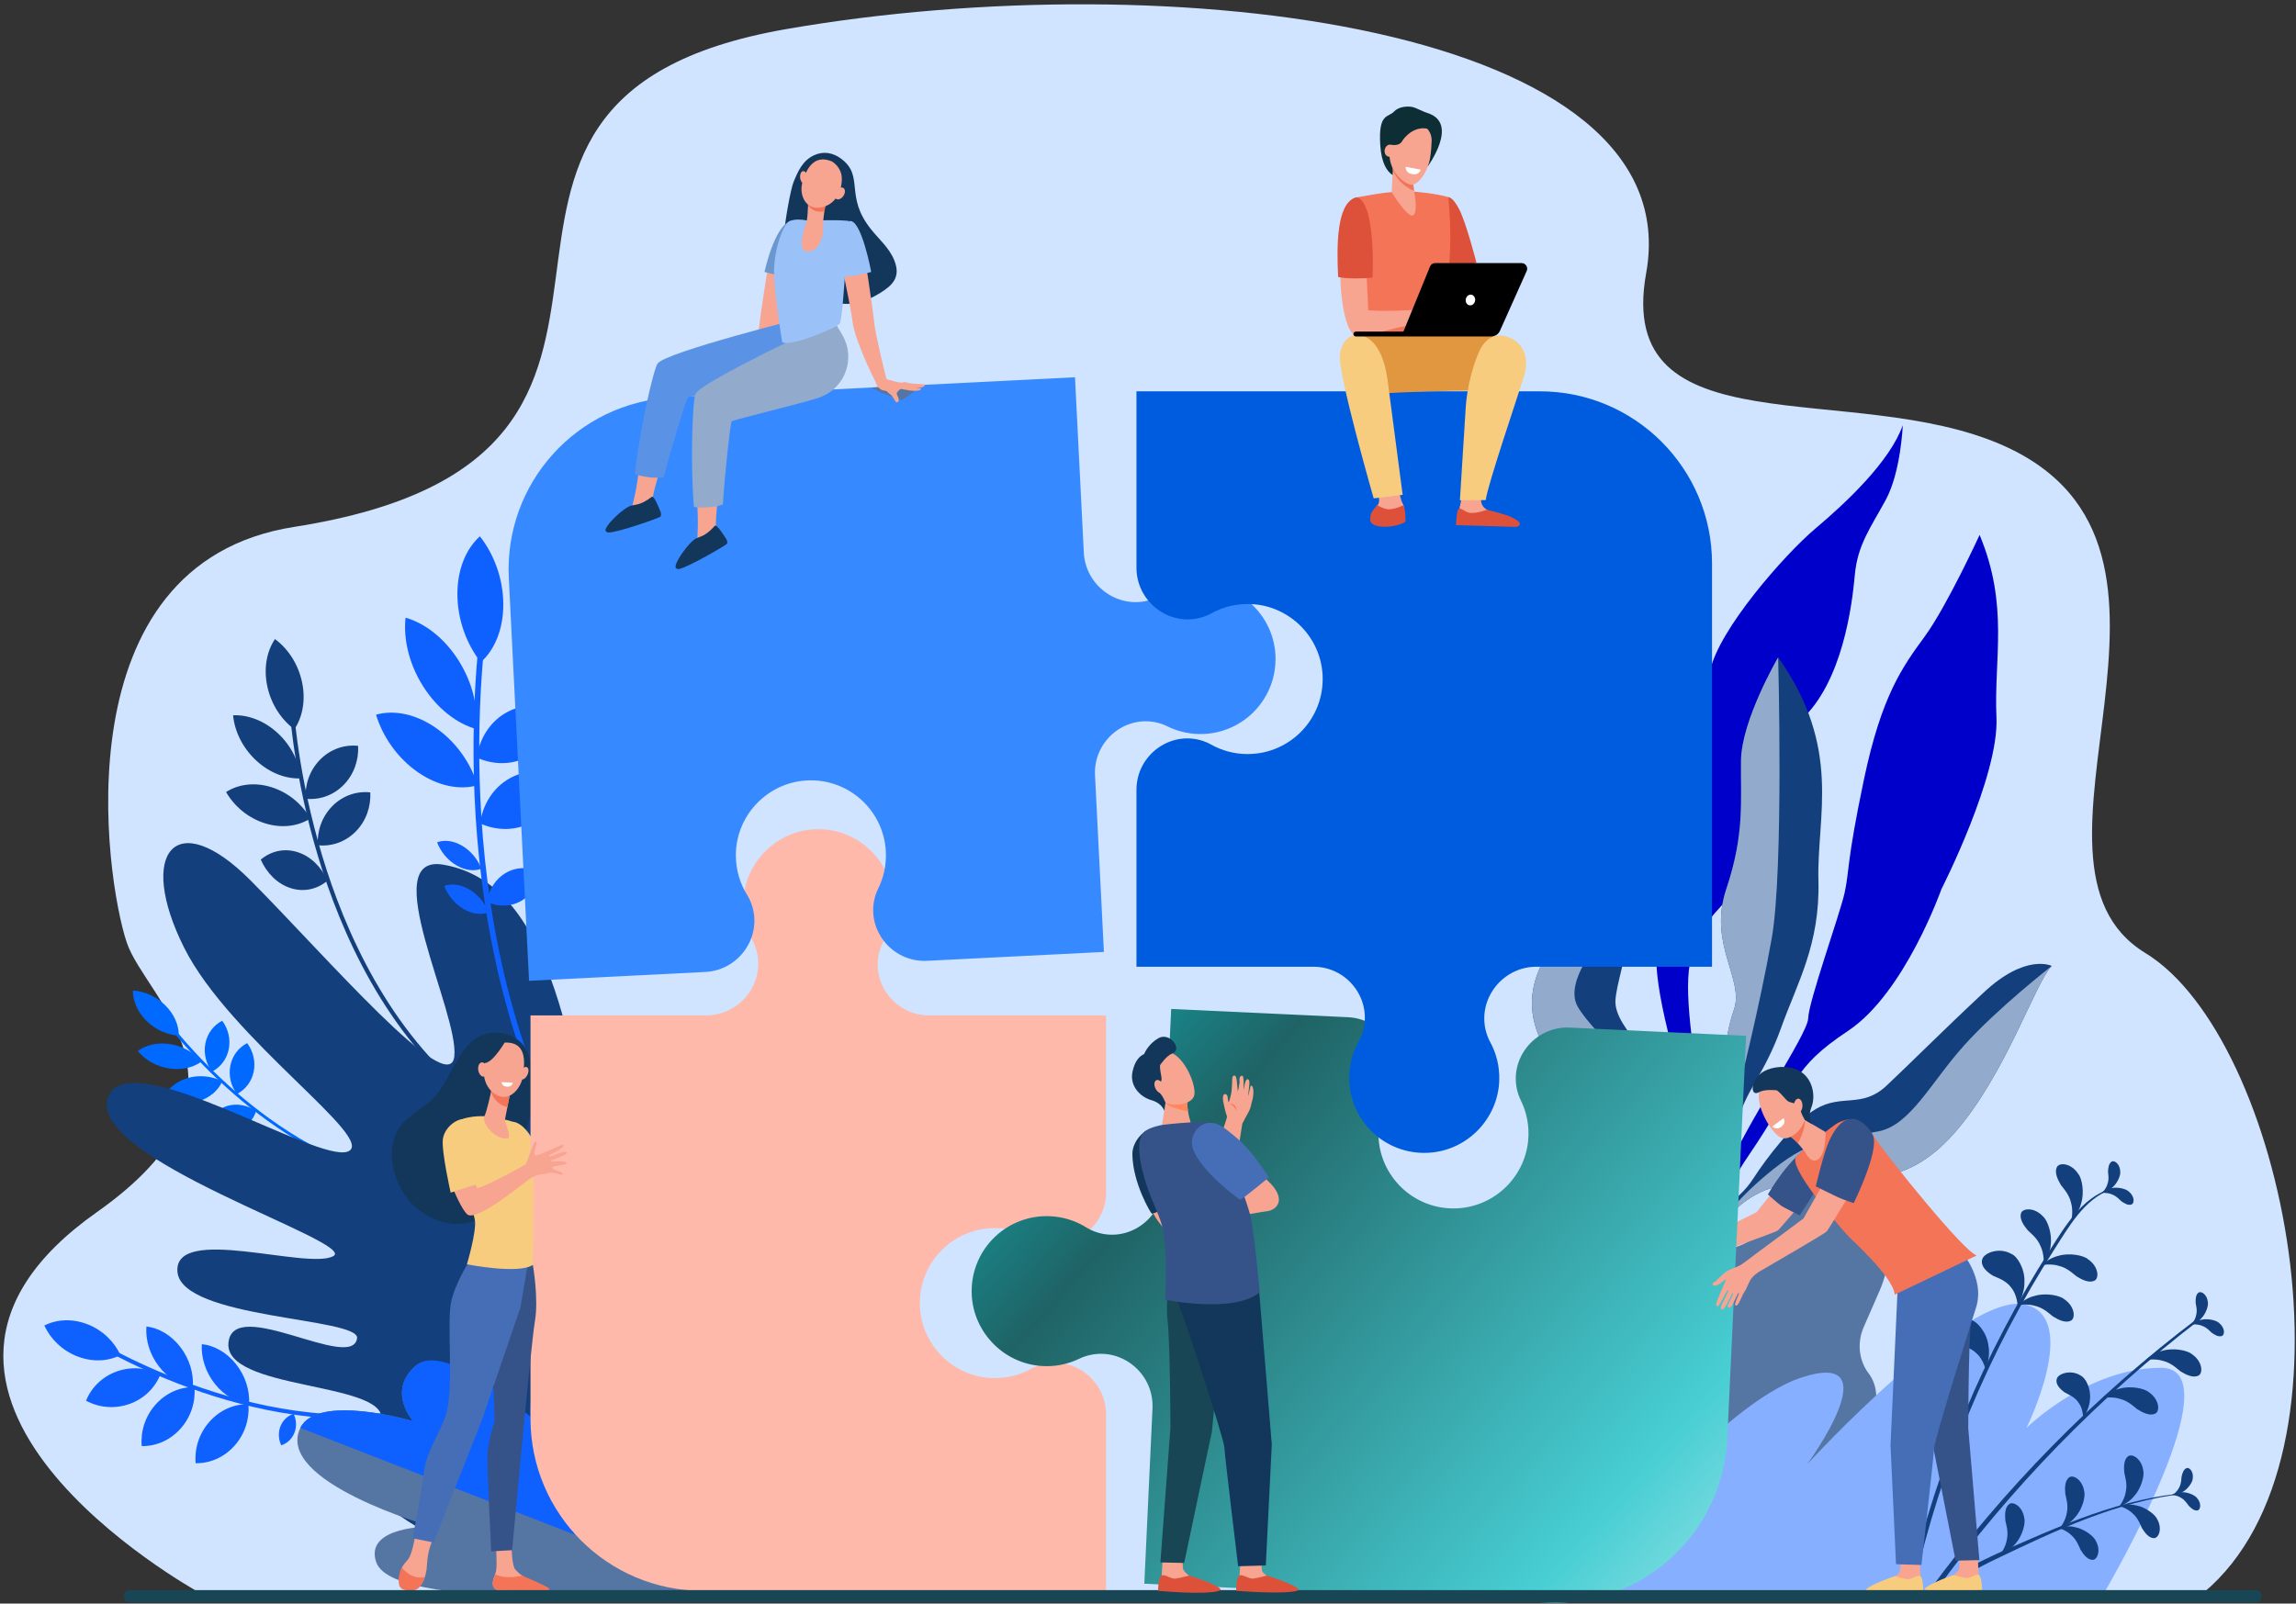 <svg width="501" height="350" viewBox="0 0 501 350" fill="none" xmlns="http://www.w3.org/2000/svg">
<rect x="0" y="0" width="501" height="350" fill="#333333" stroke="none"/>
<path d="M43.575 347.649L480.805 347.649C517.045 317.418 498.396 226.45 468.125 208.008C435.542 188.157 487.28 119.507 437.087 97.224C404.314 82.675 352.191 98.533 359.202 59.607C368.926 5.63 255.291 -8.199 171.572 6.349C81.063 22.08 163.716 99.42 64.182 115.003C13 123.016 22.891 191.569 27.663 205.735C31.82 218.073 59.319 237.644 21.102 264.594C-34.94 304.113 42.254 346.923 43.575 347.649Z" fill="#D0E3FF"/>
<path d="M431.96 116.758C431.96 116.758 424.803 132.341 419.987 138.922C415.17 145.505 410.582 151.798 406.738 170.067C402.895 188.336 403.553 190.171 402.503 194.89C401.451 199.609 394.605 218.726 394.566 222.232C394.526 225.738 380.732 245.694 377.198 255.034C373.664 264.374 367.405 277.716 367.756 284.51L369.329 284.111C369.329 284.111 370.611 268.273 381.516 252.265C392.42 236.258 390.861 233.236 403.244 225.012C415.629 216.789 423.627 194.072 423.627 194.072C423.627 194.072 436.224 169.399 435.637 156.573C435.051 143.746 438.396 132.178 431.96 116.756V116.758Z" fill="#0000CB"/>
<path d="M415.2 92.791C415.2 92.791 414.783 103.027 411.481 109.107C408.179 115.187 405.336 118.881 404.737 125.46C404.138 132.04 402.065 148.999 392.857 157.279C383.65 165.559 382.475 190.369 375.466 197.875C368.458 205.38 367.543 210.775 368.837 223.647C370.131 236.519 374.527 254.358 364.362 277.643L362.064 271.851C362.064 271.851 369.336 252.696 367.575 241.478C365.815 230.261 359.687 213.313 361.931 205.184C364.173 197.056 355.836 195.468 360.856 183.174C365.876 170.879 363.814 166.608 370.651 155.978C370.651 155.978 371.352 155.48 373.149 146.486C374.945 137.492 389.434 121.008 396.111 115.383C402.788 109.758 412.411 100.743 415.202 92.789L415.2 92.791Z" fill="#0000CB"/>
<path d="M388.006 143.473C388.006 143.473 380.01 157.161 379.897 165.973C379.783 174.783 380.738 181.949 376.693 194.015C372.648 206.081 380.676 213.709 378.363 220.371C376.049 227.032 375.869 234.919 375.94 240.899C376.011 246.879 366.783 266.674 365.377 276.696C363.972 286.717 365.767 286.752 365.767 286.752C365.767 286.752 367.297 273.52 369.42 269.145C371.544 264.77 378 249.686 379.509 243.85C381.018 238.014 385.105 234.268 388.632 224.383C392.159 214.5 397.173 206.174 396.789 192.149C396.407 178.123 402.051 163.322 388.004 143.475L388.006 143.473Z" fill="#133F7D"/>
<path d="M371.077 277.565C371.077 277.565 374.805 260.192 390.528 258.457C406.251 256.721 415.485 259.831 426.593 247.138C437.7 234.446 444.152 214.303 447.7 210.836C447.7 210.836 442.119 207.966 432.841 216.64C423.562 225.313 417.046 231.893 411.675 236.944C406.303 241.995 401.941 238.7 396.27 242.031C391.519 244.822 385.371 252.886 382.664 257.109C381.785 258.482 380.743 259.739 379.545 260.845C378.456 261.851 377.158 263.082 376.325 263.99C374.661 265.804 369.859 277.626 369.859 277.626L371.075 277.565H371.077Z" fill="#133F7D"/>
<path d="M365.536 274.501C365.536 274.501 371.076 253.254 367.365 242.859C363.654 232.461 352.036 224.768 352.502 218.237C352.969 211.706 360.429 194.053 354.347 180.912C354.347 180.912 352.036 192.634 349.757 195.243C347.476 197.851 331.832 208.367 334.606 222.255C337.38 236.143 352.589 239.389 356.336 243.479C360.082 247.568 365.138 247.562 365.171 250.28C365.204 252.999 366.19 262.884 364.511 272.639L365.538 274.503L365.536 274.501Z" fill="#133F7D"/>
<path d="M371.595 260.281L379.38 237.858C379.38 237.858 383.953 219.823 386.604 204.784C389.255 189.744 388.005 143.471 388.005 143.471C388.005 143.471 380.009 157.159 379.896 165.971C379.783 174.781 380.737 181.947 376.692 194.013C372.647 206.079 380.675 213.707 378.362 220.369C376.049 227.03 375.868 234.917 375.939 240.897C376.01 246.877 366.78 266.672 365.376 276.694C364.607 282.184 364.799 284.672 365.129 285.805C363.881 277.039 371.597 260.281 371.597 260.281H371.595Z" fill="#92ABCD"/>
<path d="M409.941 246.925C402.997 248.311 396.789 247.838 388.545 253.974C380.301 260.11 375.454 266.662 375.454 266.662C375.454 266.662 371.749 273.285 370.217 276.776C369.996 277.309 369.867 277.628 369.867 277.628L371.082 277.567C371.082 277.567 374.811 260.194 390.534 258.459C406.257 256.723 415.491 259.833 426.599 247.14C437.705 234.448 444.158 214.305 447.706 210.838C447.706 210.838 435.891 220.028 428.592 228.162C421.293 236.296 416.887 245.538 409.943 246.925H409.941Z" fill="#92ABCD"/>
<path d="M349.757 195.24C347.476 197.847 331.832 208.363 334.606 222.251C337.38 236.139 352.589 239.386 356.336 243.475C360.082 247.564 365.138 247.558 365.171 250.277C365.204 252.995 366.19 262.88 364.511 272.635L364.96 273.449C365.78 269.642 366.92 263.846 367.292 259.444C367.897 252.294 366.738 249.336 364.442 243.544C362.143 237.752 347.866 225.956 344.289 219.755C340.713 213.555 351.187 203.188 353.514 198.183C355.839 193.178 354.353 180.908 354.353 180.908C354.353 180.908 352.041 192.631 349.763 195.24L349.757 195.24Z" fill="#92ABCD"/>
<path d="M386.873 264.236L389.317 258.329C391.214 253.984 396.065 251.911 400.156 253.694C410.462 258.192 414.942 270.715 410.164 281.662L406.67 289.666C405.14 293.171 405.672 297.03 407.736 299.749C409.609 302.219 409.916 305.654 408.617 308.632L406.776 312.851C404.781 317.42 400.901 320.803 396.299 322.199C393.608 323.015 391.231 325.034 389.973 327.914L387.364 333.889C384.481 340.495 377.103 343.649 370.885 340.934L367.337 339.385C361.119 336.67 358.416 329.116 361.299 322.51C365.962 314.612 365.59 308.718 363.937 304.719C361.508 298.841 361.535 292.077 364.164 286.057L364.532 285.212C367.306 278.857 372.663 274.113 379.042 272.082C381.858 271.186 384.794 268.995 386.871 264.234L386.873 264.236Z" fill="#5575A3"/>
<path d="M342.865 347.651C347.866 341.166 375.291 306.429 393.172 300.638C412.909 294.249 394.306 319.627 394.306 319.627C394.306 319.627 429.322 281.339 442.171 284.79C453.949 287.954 442.171 311.687 442.171 311.687C442.171 311.687 455.437 298.546 471.525 298.546C487.613 298.546 460.586 345.155 459.152 347.651L342.863 347.651H342.865Z" fill="#86AFFF"/>
<path d="M448.393 272.5C434.087 294.843 423.645 319.664 417.676 346.033L416.695 345.77C422.641 319.952 433.012 295.175 447.295 272.857C450.614 267.67 454.199 261.517 460.413 259.494C460.532 259.455 460.578 259.638 460.465 259.68C454.788 261.818 451.5 267.651 448.395 272.5L448.393 272.5Z" fill="#133F7D"/>
<path d="M421.129 346.961C437.115 325.221 456.551 305.126 479.662 287.654C479.892 287.48 480.203 287.883 479.971 288.061C458.053 304.909 438.661 324.804 422.344 347.289L421.129 346.963V346.961Z" fill="#133F7D"/>
<path d="M449.701 258.645C450.07 259.186 451.479 260.599 451.893 262.456C452.45 264.216 452.01 266.42 451.962 266.343C451.857 266.388 453.594 264.919 454.136 262.583C454.838 260.342 454.347 257.232 453.471 256.203C451.962 253.874 449.325 253.638 448.812 254.767C448.269 255.888 448.958 257.414 449.699 258.647L449.701 258.645Z" fill="#133F7D"/>
<path d="M453.119 278.588C452.585 278.21 451.199 276.772 449.352 276.32C447.603 275.729 445.392 276.125 445.467 276.175C445.421 276.28 446.924 274.572 449.27 274.074C451.524 273.416 454.622 273.969 455.636 274.863C457.934 276.418 458.118 279.06 456.98 279.55C455.847 280.072 454.336 279.352 453.119 278.588Z" fill="#133F7D"/>
<path d="M447.955 287.33C447.421 286.952 446.037 285.514 444.188 285.063C442.439 284.471 440.228 284.867 440.303 284.917C440.257 285.022 441.76 283.314 444.106 282.816C446.36 282.158 449.458 282.711 450.472 283.606C452.77 285.161 452.954 287.802 451.816 288.292C450.683 288.814 449.172 288.094 447.955 287.33Z" fill="#133F7D"/>
<path d="M466.385 307.603C465.851 307.225 464.467 305.787 462.618 305.336C460.869 304.745 458.657 305.14 458.732 305.19C458.686 305.296 460.189 303.587 462.535 303.09C464.789 302.431 467.888 302.984 468.902 303.879C471.2 305.434 471.384 308.076 470.245 308.565C469.113 309.087 467.602 308.367 466.385 307.603Z" fill="#133F7D"/>
<path d="M475.795 299.312C475.261 298.934 473.875 297.496 472.028 297.045C470.279 296.454 468.068 296.849 468.142 296.899C468.096 297.005 469.6 295.296 471.946 294.799C474.199 294.14 477.298 294.693 478.312 295.588C480.61 297.143 480.794 299.785 479.656 300.274C478.525 300.796 477.012 300.076 475.795 299.312Z" fill="#133F7D"/>
<path d="M442.474 268.535C442.924 269.011 444.538 270.184 445.241 271.953C446.068 273.604 445.982 275.85 445.922 275.781C445.824 275.84 447.308 274.116 447.475 271.724C447.815 269.401 446.84 266.408 445.815 265.529C443.956 263.467 441.315 263.651 440.986 264.846C440.626 266.038 441.547 267.437 442.474 268.537V268.535Z" fill="#133F7D"/>
<path d="M434.877 278.448C435.517 278.788 437.749 279.402 438.872 281.072C440.143 282.56 440.305 285.102 440.22 285.052C440.101 285.161 441.812 282.599 441.739 279.855C441.896 277.116 440.27 274.196 438.836 273.654C436.181 272.153 432.783 273.491 432.504 274.967C432.184 276.453 433.547 277.619 434.877 278.448Z" fill="#133F7D"/>
<path d="M426.885 293.464C427.572 293.69 429.876 293.92 431.264 295.38C432.767 296.631 433.355 299.112 433.263 299.075C433.163 299.204 434.418 296.389 433.885 293.698C433.579 290.97 431.485 288.366 429.98 288.075C427.11 287.042 423.986 288.933 423.959 290.434C423.892 291.953 425.432 292.872 426.885 293.465V293.464Z" fill="#133F7D"/>
<path d="M450.535 303.922C451.037 304.235 452.818 304.861 453.636 306.285C454.584 307.568 454.573 309.645 454.506 309.599C454.402 309.681 455.94 307.694 456.036 305.458C456.32 303.239 455.164 300.77 454.028 300.249C451.952 298.877 449.113 299.773 448.802 300.956C448.456 302.146 449.499 303.171 450.535 303.922Z" fill="#133F7D"/>
<path d="M462.856 262.161C462.556 261.913 461.8 261.003 460.727 260.656C459.717 260.23 458.392 260.368 458.435 260.398C458.402 260.458 459.366 259.513 460.777 259.323C462.14 259.034 463.948 259.496 464.507 260.068C465.799 261.09 465.791 262.66 465.096 262.9C464.403 263.159 463.541 262.668 462.854 262.161H462.856Z" fill="#133F7D"/>
<path d="M459.986 255.779C459.999 256.167 460.258 257.322 459.878 258.384C459.6 259.444 458.682 260.409 458.682 260.356C458.615 260.344 459.951 260.158 460.963 259.158C462.024 258.255 462.764 256.541 462.65 255.748C462.631 254.103 461.381 253.149 460.767 253.554C460.139 253.944 460.001 254.928 459.984 255.781L459.986 255.779Z" fill="#133F7D"/>
<path d="M482.575 290.866C482.275 290.618 481.519 289.708 480.446 289.361C479.436 288.935 478.111 289.073 478.153 289.104C478.123 289.163 479.086 288.219 480.495 288.028C481.859 287.739 483.667 288.201 484.226 288.773C485.518 289.795 485.51 291.365 484.815 291.605C484.122 291.864 483.26 291.373 482.573 290.866H482.575Z" fill="#133F7D"/>
<path d="M479.11 284.429C479.154 284.815 479.509 285.944 479.217 287.035C479.027 288.113 478.19 289.152 478.186 289.098C478.119 289.093 479.436 288.797 480.361 287.718C481.346 286.733 481.941 284.963 481.765 284.182C481.609 282.542 480.288 281.696 479.708 282.149C479.115 282.588 479.058 283.581 479.11 284.431V284.429Z" fill="#133F7D"/>
<path d="M476.7 326.018C462.092 327.619 448.487 334.068 435.388 340.355C426.555 344.596 427 345.803 425.201 346.435C424.909 346.537 424.618 346.22 424.76 345.94C425.453 344.569 427.267 343.642 428.528 342.853C429.999 341.935 431.533 341.123 433.092 340.366C436.426 338.748 439.846 337.291 443.244 335.815C450.157 332.81 457.181 329.986 464.486 328.072C468.491 327.024 472.565 326.267 476.689 325.897C476.765 325.889 476.775 326.008 476.698 326.016L476.7 326.018Z" fill="#133F7D"/>
<path d="M463.535 321.486C463.631 322.085 464.255 323.826 463.869 325.544C463.641 327.24 462.402 328.914 462.395 328.831C462.289 328.825 464.324 328.28 465.7 326.535C467.173 324.934 467.987 322.135 467.661 320.927C467.313 318.38 465.196 317.142 464.322 317.886C463.424 318.612 463.401 320.163 463.535 321.488V321.486Z" fill="#133F7D"/>
<path d="M450.664 326.095C450.76 326.694 451.384 328.436 450.998 330.154C450.769 331.849 449.531 333.523 449.523 333.441C449.418 333.435 451.453 332.89 452.829 331.144C454.302 329.543 455.116 326.744 454.79 325.535C454.442 322.987 452.324 321.749 451.451 322.494C450.553 323.22 450.529 324.771 450.664 326.095Z" fill="#133F7D"/>
<path d="M437.586 331.924C437.682 332.522 438.306 334.264 437.92 335.982C437.691 337.677 436.453 339.351 436.445 339.269C436.34 339.263 438.375 338.718 439.751 336.973C441.224 335.371 442.038 332.572 441.711 331.363C441.364 328.815 439.246 327.577 438.373 328.322C437.474 329.048 437.451 330.599 437.586 331.924Z" fill="#133F7D"/>
<path d="M467.374 333.512C467.109 333.017 466.598 331.387 465.356 330.335C464.242 329.213 462.396 328.67 462.436 328.737C462.361 328.801 464.166 328.067 466.153 328.584C468.132 328.941 470.294 330.55 470.728 331.623C471.893 333.692 471.023 335.787 469.963 335.727C468.896 335.695 468.013 334.564 467.374 333.514V333.512Z" fill="#133F7D"/>
<path d="M453.985 338.25C453.72 337.755 453.209 336.125 451.965 335.073C450.852 333.952 449.005 333.408 449.045 333.476C448.97 333.539 450.775 332.806 452.762 333.322C454.741 333.679 456.903 335.288 457.337 336.361C458.502 338.433 457.633 340.525 456.573 340.466C455.507 340.433 454.622 339.302 453.983 338.252L453.985 338.25Z" fill="#133F7D"/>
<path d="M477.573 328.633C477.343 328.356 476.805 327.4 475.885 326.905C475.037 326.348 473.806 326.25 473.841 326.287C473.802 326.337 474.839 325.638 476.154 325.699C477.444 325.663 479.015 326.386 479.429 327.003C480.435 328.149 480.167 329.579 479.493 329.681C478.819 329.8 478.114 329.209 477.573 328.633Z" fill="#133F7D"/>
<path d="M476.027 322.341C475.973 322.696 476.017 323.793 475.493 324.697C475.061 325.614 474.063 326.342 474.072 326.294C474.013 326.273 475.263 326.327 476.351 325.584C477.47 324.941 478.428 323.501 478.459 322.76C478.716 321.257 477.739 320.18 477.111 320.444C476.474 320.694 476.184 321.568 476.025 322.341H476.027Z" fill="#133F7D"/>
<path d="M99.774 236.699C82.609 221.392 73.782 199.413 69.401 183.666C64.644 166.574 63.95 152.932 63.945 152.796L63.012 152.738C63.017 152.875 63.714 166.617 68.5 183.824C72.922 199.724 81.841 221.932 99.219 237.427L99.774 236.699Z" fill="#133F7D"/>
<path d="M65.898 148.84C66.745 152.775 66.036 156.494 64.232 159.178C61.404 157.095 59.179 153.76 58.332 149.824C57.486 145.889 58.194 142.172 59.998 139.486C62.826 141.569 65.052 144.904 65.898 148.84Z" fill="#133F7D"/>
<path d="M60.633 160.047C63.592 162.798 65.319 166.413 65.655 169.893C62.409 170.041 58.836 168.724 55.88 165.971C52.923 163.22 51.193 159.605 50.859 156.124C54.106 155.977 57.678 157.294 60.635 160.047L60.633 160.047Z" fill="#133F7D"/>
<path d="M59.248 171.821C62.922 172.975 65.936 175.534 67.722 178.642C65.055 180.355 61.481 180.848 57.806 179.694C54.132 178.541 51.117 175.981 49.332 172.873C51.999 171.161 55.573 170.667 59.248 171.821Z" fill="#133F7D"/>
<path d="M64.908 185.985C67.818 186.903 70.147 189.253 71.466 192.219C69.258 194.073 66.369 194.776 63.456 193.858C60.546 192.941 58.217 190.591 56.898 187.625C59.106 185.77 61.995 185.067 64.908 185.985Z" fill="#133F7D"/>
<path d="M69.88 165.77C72.171 163.464 75.206 162.479 78.143 162.796C78.307 165.904 77.233 169.057 74.943 171.362C72.653 173.668 69.618 174.653 66.68 174.336C66.517 171.228 67.59 168.076 69.88 165.77Z" fill="#133F7D"/>
<path d="M72.537 175.922C74.827 173.617 77.862 172.632 80.8 172.948C80.963 176.057 79.89 179.209 77.599 181.515C75.309 183.82 72.274 184.805 69.337 184.488C69.173 181.38 70.246 178.23 72.537 175.922Z" fill="#133F7D"/>
<path d="M89.424 257.457C73.572 255.145 60.006 245.755 51.417 238.283C42.093 230.172 36.456 222.508 36.4 222.432L35.836 222.756C35.892 222.833 41.57 230.554 50.954 238.721C59.626 246.268 73.332 255.754 89.381 258.092L89.424 257.457Z" fill="#0069FF"/>
<path d="M36.019 219.382C38.021 221.346 39.035 223.779 39.018 226.031C36.574 225.906 34.001 224.819 31.999 222.857C29.997 220.893 28.983 218.461 29 216.209C31.444 216.334 34.017 217.42 36.019 219.382Z" fill="#0069FF"/>
<path d="M37.258 227.917C40.034 228.381 42.424 229.819 43.954 231.714C42.123 233.047 39.543 233.651 36.767 233.187C33.992 232.722 31.6 231.284 30.07 229.389C31.902 228.057 34.482 227.452 37.258 227.917Z" fill="#0069FF"/>
<path d="M40.966 235.294C43.544 234.555 46.28 234.885 48.508 236.008C47.616 238.028 45.727 239.684 43.148 240.425C40.57 241.165 37.834 240.834 35.605 239.711C36.498 237.692 38.387 236.035 40.966 235.294Z" fill="#0069FF"/>
<path d="M49.694 241.356C51.738 240.773 53.992 241.245 55.897 242.464C55.325 244.39 53.916 245.906 51.871 246.49C49.826 247.074 47.572 246.601 45.668 245.382C46.24 243.457 47.649 241.94 49.694 241.356Z" fill="#0069FF"/>
<path d="M44.827 227.696C45.274 225.477 46.66 223.739 48.488 222.797C49.776 224.542 50.361 226.784 49.914 229.004C49.467 231.223 48.081 232.96 46.251 233.903C44.963 232.158 44.377 229.916 44.825 227.694L44.827 227.696Z" fill="#0069FF"/>
<path d="M50.27 232.579C50.717 230.36 52.103 228.622 53.933 227.68C55.221 229.425 55.807 231.667 55.359 233.886C54.912 236.106 53.526 237.843 51.696 238.786C50.408 237.041 49.823 234.798 50.27 232.579Z" fill="#0069FF"/>
<path d="M98.979 304.9C80.695 311.842 60.566 308.176 46.901 303.877C32.066 299.212 21.429 292.813 21.323 292.75L20.918 293.524C21.024 293.589 31.74 300.036 46.672 304.735C60.472 309.078 80.806 312.779 99.319 305.753L98.979 304.9Z" fill="#0E60FF"/>
<path d="M19.071 289.036C22.391 290.324 24.942 292.841 26.284 295.772C23.606 297.141 20.208 297.347 16.889 296.058C13.569 294.768 11.018 292.253 9.676 289.322C12.354 287.953 15.752 287.747 19.071 289.036Z" fill="#0E60FF"/>
<path d="M25.547 299.318C28.783 298.181 32.201 298.544 34.977 300.04C33.831 302.914 31.446 305.315 28.207 306.452C24.971 307.589 21.553 307.226 18.777 305.73C19.924 302.858 22.308 300.455 25.547 299.318Z" fill="#0E60FF"/>
<path d="M33.964 306.551C36.264 303.977 39.378 302.692 42.432 302.748C42.701 305.925 41.691 309.256 39.389 311.83C37.09 314.407 33.976 315.691 30.921 315.634C30.652 312.458 31.662 309.125 33.964 306.551Z" fill="#0E60FF"/>
<path d="M45.734 310.285C48.034 307.709 51.148 306.425 54.202 306.482C54.471 309.66 53.461 312.99 51.159 315.565C48.859 318.141 45.745 319.426 42.691 319.368C42.422 316.193 43.432 312.86 45.734 310.285Z" fill="#0E60FF"/>
<path d="M34.658 298.22C32.632 295.584 31.73 292.407 31.945 289.525C34.612 289.836 37.338 291.386 39.361 294.022C41.387 296.657 42.289 299.835 42.074 302.716C39.407 302.405 36.681 300.856 34.658 298.22Z" fill="#0E60FF"/>
<path d="M46.881 302.047C44.819 299.442 43.867 296.274 44.034 293.385C46.699 293.65 49.444 295.153 51.508 297.758C53.57 300.363 54.522 303.531 54.355 306.42C51.689 306.155 48.945 304.652 46.881 302.047Z" fill="#0E60FF"/>
<path d="M61.198 311.308C61.74 309.936 62.813 308.981 64.072 308.588C64.677 309.857 64.781 311.364 64.241 312.737C63.7 314.109 62.627 315.063 61.367 315.457C60.763 314.188 60.659 312.681 61.198 311.308Z" fill="#0E60FF"/>
<path d="M138.223 346.31C138.223 346.31 161.52 254.173 153.794 244.913C143.118 232.118 134.31 274.563 133.446 270.957C125.285 236.912 123.112 193.349 96.784 188.738C81.819 186.117 100.241 221.131 99.132 230.601C98.024 240.072 71.055 208.629 54.665 192.157C38.276 175.685 29.811 186.113 40.167 206.826C50.18 226.856 82.573 248.743 75.896 251.341C69.219 253.938 28.682 228.073 23.718 239.129C17.632 252.687 78.438 271.136 72.713 274.183C66.986 277.227 37.924 267.198 38.719 277.565C39.514 287.932 78.58 287.546 77.914 292.106C76.833 299.49 50.992 282.778 49.858 292.993C48.696 303.442 83.852 301.536 83.243 309.688C82.894 314.372 75.349 307.307 74.237 313.794C71.703 328.588 118.048 346.607 118.048 346.607L138.223 346.308L138.223 346.31Z" fill="#133F7D"/>
<path d="M155.984 346.871C155.984 346.871 133.812 312.877 123.144 306.459C111.777 299.621 120.431 320.096 120.431 320.096C120.431 320.096 97.2 292.452 90.743 298.07C84.285 303.687 90.146 310.191 90.146 310.191C90.146 310.191 69.289 304.011 65.542 311.666C59.782 323.428 94.118 333.183 94.118 333.183C94.118 333.183 79.378 333.027 82.091 340.97C86.18 352.947 155.986 346.873 155.986 346.873L155.984 346.871Z" fill="#5575A3"/>
<path d="M65.535 311.665C69.284 304.008 90.139 310.19 90.139 310.19C90.139 310.19 84.278 303.686 90.737 298.068C97.195 292.451 115.778 309.265 115.778 309.265C115.778 309.265 113.83 295.4 127.825 307.614C137.82 316.337 155.981 346.872 155.981 346.872L65.537 311.665H65.535Z" fill="#0E60FF"/>
<path d="M129.066 261.519L130.06 260.84C112.008 233.5 106.498 201.043 105.055 178.628C103.488 154.304 106.237 136.223 106.266 136.045L105.034 135.686C105.005 135.866 102.235 154.068 103.807 178.536C105.26 201.141 110.822 233.887 129.066 261.517V261.519Z" fill="#0E60FF"/>
<path d="M109.821 131.785C109.861 137.278 107.955 141.818 104.914 144.543C101.825 140.615 99.85 135.312 99.809 129.82C99.771 124.327 101.675 119.787 104.716 117.063C107.805 120.99 109.781 126.293 109.821 131.785Z" fill="#0E60FF"/>
<path d="M100.044 144.129C103.122 148.985 104.385 154.437 103.886 159.115C99.662 157.914 95.41 154.663 92.334 149.808C89.257 144.953 87.993 139.501 88.493 134.822C92.716 136.024 96.969 139.274 100.044 144.129Z" fill="#0E60FF"/>
<path d="M95.111 158.878C99.54 161.959 102.741 166.588 104.209 171.406C100.314 172.493 95.578 171.602 91.149 168.521C86.72 165.44 83.519 160.811 82.051 155.992C85.946 154.906 90.682 155.797 95.111 158.878Z" fill="#0E60FF"/>
<path d="M100.887 184.627C102.818 185.779 104.285 187.627 105.039 189.614C103.454 190.206 101.459 189.987 99.528 188.835C97.596 187.683 96.129 185.834 95.375 183.847C96.961 183.256 98.955 183.475 100.887 184.627Z" fill="#0E60FF"/>
<path d="M102.457 194.164C104.388 195.316 105.855 197.164 106.61 199.151C105.024 199.743 103.029 199.524 101.098 198.372C99.166 197.22 97.7 195.371 96.945 193.384C98.531 192.793 100.526 193.012 102.457 194.164Z" fill="#0E60FF"/>
<path d="M110.432 155.556C114.001 153.534 118.174 153.555 121.876 155.227C121.256 159.349 119.032 162.995 115.464 165.016C111.895 167.038 107.721 167.017 104.02 165.345C104.64 161.223 106.863 157.577 110.432 155.556Z" fill="#0E60FF"/>
<path d="M111.147 169.925C114.715 167.903 118.889 167.924 122.59 169.596C121.97 173.718 119.747 177.364 116.178 179.386C112.609 181.407 108.436 181.386 104.734 179.714C105.354 175.592 107.578 171.946 111.147 169.925Z" fill="#0E60FF"/>
<path d="M110.435 190.489C112.758 189.172 115.475 189.187 117.884 190.276C117.481 192.958 116.034 195.33 113.711 196.647C111.388 197.964 108.671 197.949 106.262 196.861C106.665 194.179 108.112 191.806 110.435 190.489Z" fill="#0E60FF"/>
<path d="M365.166 271.562C367.264 271.901 367.139 272.243 367.41 272.28C367.729 272.322 371.515 270.421 371.515 270.421C371.515 270.421 382.713 264.894 383.306 264.574L391.388 254.404L397.616 257.276C397.616 257.276 388.526 268.087 387.952 268.563C387.376 269.039 371.321 274.67 369.925 275.211C369.925 275.211 368.518 276.497 367.606 277.275C366.694 278.052 365.477 278.36 365.187 278.536C365.145 278.563 364.139 279.093 362.72 279.402C361.497 279.669 362.516 278.838 362.516 278.838C362.516 278.838 364.68 277.924 364.574 277.759C364.492 277.632 363.342 278.202 361.992 278.511C361.645 278.59 361.303 278.669 360.986 278.736C360.157 278.914 359.794 278.44 360.625 278.11C360.919 277.993 361.413 277.813 361.785 277.736C362.186 277.651 362.524 277.442 362.849 277.317C363.494 277.071 363.968 276.901 363.943 276.879C363.91 276.851 364 276.709 363.63 276.78C363.183 276.866 362.282 277.269 361.614 277.344C361.236 277.386 360.451 277.526 360.451 277.526C360.451 277.526 359.061 277.659 359.051 277.465C359.03 277.039 359.886 276.801 360.41 276.812C360.741 276.643 361.572 276.52 361.572 276.52C361.572 276.52 363.183 275.885 363.09 275.647C363.054 275.551 362.077 275.699 361.042 275.77C359.948 275.845 359.155 275.845 359.097 275.634C359.005 275.298 359.875 275.169 359.875 275.169C359.875 275.169 360.643 275.058 360.894 275C361.19 274.933 362.054 274.662 362.054 274.662C362.054 274.662 365.018 273.574 364.91 273.355C364.803 273.136 364.313 272.679 364.104 272.679C363.895 272.679 363.522 272.888 363.313 272.89C363.104 272.89 362.655 272.852 362.624 272.589C362.593 272.326 363.753 271.78 363.753 271.78C363.753 271.78 364.561 271.46 365.168 271.558L365.166 271.562Z" fill="#F8A492"/>
<path d="M385.766 260.704C385.766 260.704 387.781 262.535 388.62 263.138C389.317 263.639 392.715 265.275 392.715 265.275C392.715 265.275 396.096 260.099 397.574 257.504C399.367 254.355 400.61 249.671 400.185 249.544C398.995 249.187 397.359 248.97 395.848 249.663C390.619 252.063 385.768 260.702 385.768 260.702L385.766 260.704Z" fill="#355389"/>
<path d="M367.126 274.265C366.229 274.407 365.312 274.236 364.914 273.414C364.824 274.389 366.3 274.871 367.126 274.265Z" fill="#FE875E"/>
<path d="M116.497 237.959C116.622 234.945 116.18 231.968 114.837 229.163C113.681 226.748 110.822 225.379 108.215 225.375C99.937 225.363 98.885 236.349 93.615 240.586C92.004 241.88 90.205 242.935 88.681 244.331C83.054 249.486 85.588 259.031 90.754 263.55C94.339 266.687 99.973 268.469 104.393 266.017C106.698 264.737 108.449 262.61 109.697 260.279C111.467 256.971 112.61 253.153 113.867 249.628C115.207 245.875 116.33 241.968 116.495 237.961L116.497 237.959Z" fill="#13375B"/>
<path d="M117.851 252.556C115.265 244.711 111.852 244.834 111.852 244.834L114.61 261.536C116.208 261.101 118.287 260.127 119.882 259.678C119.354 257.198 118.49 254.487 117.853 252.556H117.851Z" fill="#F7CC7F"/>
<path d="M130.918 279.307L121.465 272.096C121.465 272.096 120.515 265.369 119.24 259.398C117.645 259.85 116.205 261.099 114.609 261.537L117.013 274.907L129.403 281.298L132.903 285.796L133.7 281.179L130.92 279.307H130.918Z" fill="#F48C7F"/>
<path d="M217.089 268.045C220.024 268.045 222.779 268.818 225.16 270.172C225.461 270.343 225.788 270.5 226.135 270.642C233.4 273.626 241.348 268.1 241.348 260.246L241.348 221.626L202.727 221.626C194.873 221.626 189.348 213.678 192.331 206.413C192.473 206.066 192.631 205.739 192.802 205.438C194.155 203.055 194.929 200.302 194.929 197.367C194.929 188.066 187.173 180.574 177.775 181.01C169.27 181.404 162.423 188.39 162.184 196.901C162.1 199.928 162.837 202.775 164.191 205.236C164.36 205.543 164.513 205.876 164.655 206.229C167.614 213.612 162 221.628 154.046 221.628L115.758 221.628L115.758 309.63C115.758 330.389 132.587 347.218 153.346 347.218L241.348 347.218L241.348 308.725C241.348 300.833 233.373 295.273 226.064 298.247C225.715 298.389 225.386 298.545 225.085 298.714C222.482 300.175 219.437 300.944 216.2 300.774C207.862 300.332 201.126 293.557 200.732 285.215C200.289 275.81 207.782 268.047 217.089 268.047L217.089 268.045Z" fill="#FFB9AA"/>
<path d="M300.797 246.62C300.933 243.688 301.836 240.972 303.299 238.657C303.483 238.365 303.656 238.044 303.813 237.704C307.132 230.588 301.984 222.39 294.139 222.023L255.559 220.221L253.756 258.799C253.389 266.644 245.192 271.792 238.075 268.473C237.735 268.314 237.415 268.143 237.123 267.959C234.808 266.496 232.093 265.595 229.16 265.457C219.868 265.023 212.023 272.42 212.02 281.827C212.016 290.34 218.674 297.508 227.163 298.142C230.183 298.368 233.061 297.764 235.583 296.527C235.898 296.374 236.236 296.234 236.597 296.109C244.109 293.498 251.856 299.48 251.483 307.424L249.696 345.67L337.602 349.781C358.338 350.75 375.935 334.726 376.904 313.99L381.014 226.084L342.563 224.287C334.68 223.918 328.753 231.624 331.382 239.066C331.506 239.421 331.647 239.757 331.802 240.066C333.14 242.734 333.768 245.812 333.445 249.037C332.616 257.346 325.532 263.758 317.183 263.762C307.768 263.766 300.361 255.918 300.797 246.622L300.797 246.62Z" fill="url(#paint0_linear_2224_150556)"/>
<path d="M193.296 185.877C193.444 188.808 192.811 191.598 191.578 194.044C191.423 194.353 191.282 194.687 191.158 195.042C188.543 202.447 194.46 210.109 202.304 209.713L240.877 207.774L238.938 169.202C238.544 161.359 246.204 155.44 253.609 158.055C253.964 158.18 254.298 158.32 254.607 158.476C257.053 159.708 259.842 160.342 262.774 160.194C272.064 159.727 279.156 151.605 278.25 142.24C277.43 133.766 270.108 127.277 261.597 127.467C258.57 127.534 255.763 128.415 253.373 129.89C253.075 130.074 252.751 130.245 252.405 130.404C245.181 133.731 236.891 128.527 236.492 120.582L234.568 82.342L146.678 86.761C125.946 87.804 109.982 105.456 111.025 126.188L115.444 214.079L153.888 212.146C161.769 211.75 166.922 203.507 163.585 196.355C163.426 196.014 163.255 195.693 163.069 195.401C161.477 192.875 160.556 189.872 160.565 186.631C160.587 178.282 167.016 171.213 175.327 170.401C184.697 169.486 192.828 176.579 193.296 185.875V185.877Z" fill="#3789FF"/>
<path d="M272.243 164.587C269.308 164.587 266.553 163.813 264.172 162.46C263.871 162.289 263.544 162.131 263.197 161.989C255.932 159.006 247.984 164.531 247.984 172.383L247.984 211.004L286.605 211.004C294.459 211.004 299.984 218.952 297.001 226.216C296.859 226.564 296.701 226.89 296.531 227.192C295.177 229.574 294.403 232.327 294.403 235.263C294.403 244.564 302.159 252.055 311.557 251.619C320.062 251.226 326.91 244.24 327.148 235.729C327.232 232.702 326.493 229.855 325.141 227.393C324.972 227.086 324.819 226.754 324.677 226.401C321.716 219.017 327.332 211.002 335.286 211.002L373.574 211.002L373.574 123C373.574 102.241 356.745 85.412 335.986 85.412L247.984 85.412L247.984 123.904C247.984 131.797 255.959 137.356 263.268 134.383C263.617 134.24 263.946 134.085 264.247 133.916C266.85 132.455 269.895 131.683 273.132 131.856C281.47 132.298 288.206 139.073 288.6 147.414C289.043 156.819 281.55 164.583 272.243 164.583L272.243 164.587Z" fill="#005CDE"/>
<path d="M90.625 335.004C90.625 335.004 90.042 339.059 89.04 340.368C88.704 340.807 88.087 341.362 87.684 342.157C87.056 343.392 87.404 345.233 87.867 346.244C88.105 346.765 87.849 346.763 88.393 346.93C89.998 347.425 91.704 346.59 92.388 345.05C92.77 344.19 93.104 343.042 93.171 341.595C93.342 337.912 94.484 336.041 94.484 336.041L90.625 335.004Z" fill="#F7A491"/>
<path d="M108.177 336.857C108.177 336.857 108.538 341.43 108.244 342.914C108.087 343.709 107.215 345.349 107.616 346.097C108.016 346.846 108.473 347.034 108.473 347.034L118.834 347.201C119.398 347.211 119.026 346.846 118.571 346.51C117.826 345.961 117.225 345.598 114.844 344.444C114.689 344.37 114.124 344.009 113.921 343.884C113.405 343.567 112.886 343.07 112.439 342.573C111.696 341.741 111.631 337.716 111.631 337.716L108.177 336.857Z" fill="#F7A491"/>
<path d="M116.273 276.084C116.273 276.084 117.578 283.508 116.72 288.374C115.862 293.241 111.752 338.351 111.752 338.351L107.183 338.61C107.183 338.61 106.225 319.767 106.395 317.146C106.566 314.526 107.924 310.141 107.924 310.141L107.469 294.927L113.236 274.939L116.273 276.086V276.084Z" fill="#355389"/>
<path d="M102.844 274.522C102.844 274.522 99.247 279.949 98.388 284.441C97.532 288.934 99.018 302.739 97.369 308.627C96.476 311.814 93.096 316.734 92.581 320.852C92.067 324.97 90.051 335.758 90.051 335.758L94.618 336.666L105.233 309.727L113.559 285.378L115.692 272.838L102.841 274.522H102.844Z" fill="#466EB6"/>
<path d="M105.757 243.637C105.757 243.637 100.992 243.333 99.109 245.392C97.223 247.45 103.29 263.739 103.632 266.358C103.973 268.978 101.885 275.945 101.885 275.945C101.885 275.945 113.075 278.203 116.275 276.082C116.275 276.082 116.619 257.239 116.275 255.367C115.934 253.495 113.077 245.883 112.392 245.134C111.706 244.386 105.759 243.637 105.759 243.637H105.757Z" fill="#F7CC7F"/>
<path d="M107.342 237.258C107.342 237.258 107.317 237.398 107.273 237.638C107.06 238.786 106.242 242.595 105.689 243.641C105.021 244.906 107.976 248.942 110.819 248.448C111.666 248.303 110.103 244.741 110.18 244.363C110.324 243.641 110.518 242.656 110.717 241.647C110.831 241.076 110.944 240.499 111.051 239.957C111.355 238.414 111.604 237.152 111.604 237.152L107.344 237.258H107.342Z" fill="#F7A491"/>
<path d="M107.269 237.636C107.313 237.396 107.338 237.256 107.338 237.256L111.598 237.15C111.598 237.15 111.351 238.412 111.045 239.955C110.94 240.495 110.827 241.069 110.713 241.637C110.055 241.539 109.368 241.22 108.678 240.614C107.928 239.955 107.434 239.162 107.137 238.318C107.189 238.047 107.233 237.815 107.265 237.638L107.269 237.636Z" fill="#F47458"/>
<path d="M110.214 227.55C110.214 227.55 108.206 227.318 106.947 228.95C105.687 230.582 104.332 235.627 107.457 238.37C110.585 241.114 113.674 238.008 114.133 234.715C114.591 231.423 114.768 227.431 110.214 227.549L110.214 227.55Z" fill="#F7A491"/>
<path d="M115.057 234.668C114.685 235.395 114.057 235.796 113.658 235.566C113.258 235.336 113.237 234.558 113.61 233.832C113.982 233.105 114.61 232.702 115.009 232.932C115.409 233.162 115.43 233.94 115.057 234.666L115.057 234.668Z" fill="#F7A491"/>
<path d="M110.437 227.012C110.437 227.012 107.755 231.811 105.835 232.032C103.916 232.253 103.664 234.804 103.664 234.804C103.664 234.804 104.349 228.93 106.25 227.797C108.151 226.664 110.437 227.014 110.437 227.014V227.012Z" fill="#13375B"/>
<path d="M92.695 344.237C90.205 344.692 88.55 343.233 87.688 342.141C87.055 343.379 86.748 345.226 87.212 346.241C87.621 347.138 88.819 347.111 89.763 347.146C90.76 347.182 91.532 346.627 92.027 345.758C92.257 345.351 92.497 344.846 92.695 344.237Z" fill="#F47458"/>
<path d="M113.916 343.885C111.176 344.589 109.149 344.109 108.016 343.652C107.724 344.482 107.337 345.524 107.542 346.125C107.793 346.86 108.152 347.027 108.467 347.035C110.971 347.1 117.636 347.191 119.545 347.215C119.811 347.219 119.957 346.906 119.787 346.701C119.312 346.135 114.119 344.009 113.914 343.885H113.916Z" fill="#F47458"/>
<path d="M106.336 233.238C106.491 234.091 106.178 234.872 105.635 234.983C105.092 235.095 104.525 234.496 104.368 233.643C104.213 232.791 104.525 232.009 105.069 231.898C105.612 231.787 106.178 232.386 106.336 233.238Z" fill="#F7A491"/>
<path d="M109.473 236.189L111.895 236.299C111.895 236.299 111.798 237.217 110.732 237.199C109.432 237.178 109.475 236.189 109.475 236.189H109.473Z" fill="white"/>
<path d="M181.094 35.01C181.094 35.01 181.775 40.047 183.405 40.957C185.033 41.867 184.352 44.102 184.352 44.102C184.352 44.102 185.83 38.913 184.542 37.246C183.254 35.58 181.094 35.012 181.094 35.012V35.01Z" fill="#13375B"/>
<path d="M176.962 41.963L179.612 42.629C179.612 42.629 179.293 43.635 178.12 43.376C176.688 43.059 176.962 41.961 176.962 41.961V41.963Z" fill="white"/>
<path d="M190.115 84.578C190.242 84.572 201.54 84.004 201.54 84.004C201.54 84.004 196.852 87.373 196.756 87.373C196.66 87.373 193.022 85.937 192.862 85.937C192.703 85.937 190.113 84.578 190.113 84.578H190.115Z" fill="#5575A3"/>
<path d="M418.855 340.041C418.855 340.041 419.078 344.004 419.08 344.011C419.162 344.514 419.485 345.758 419.485 346.215C419.485 347.933 411.861 344.756 413.57 343.996C413.725 343.927 414.536 343.406 414.585 342.821C414.664 341.921 414.862 340.097 414.862 340.097L418.853 340.041L418.855 340.041Z" fill="#F7A491"/>
<path d="M413.495 344.012C413.495 344.012 415.285 344.538 416.202 344.669C417.12 344.799 418.328 343.694 418.977 343.993C419.691 344.321 419.662 347.284 419.662 347.284C419.662 347.284 410.065 348.126 407.366 347.255C406.296 346.909 409.838 345.237 413.497 344.012H413.495Z" fill="#F7CC7F"/>
<path d="M431.549 339.836C431.549 339.836 431.771 343.798 431.773 343.806C431.856 344.309 432.18 345.553 432.18 346.01C432.18 347.728 424.557 344.551 426.265 343.791C426.419 343.722 427.471 342.812 427.521 342.226C427.599 341.326 427.557 339.892 427.557 339.892L431.549 339.836Z" fill="#F7A491"/>
<path d="M426.281 343.772C426.281 343.772 428.07 344.298 428.988 344.429C429.904 344.559 431.113 343.453 431.762 343.753C432.476 344.081 432.505 347.043 432.505 347.043C432.505 347.043 422.975 347.435 420.151 347.015C419.04 346.849 422.624 344.997 426.283 343.774L426.281 343.772Z" fill="#F7CC7F"/>
<path d="M429.285 276.893C429.285 276.893 430.577 283.578 430.051 288.646C429.525 293.715 429.483 311.72 429.483 311.72L431.912 340.519L426.724 340.64C426.724 340.64 421.072 311.845 421.176 312.584C421.282 313.324 419.281 292.309 419.281 292.309L426.02 276.258L429.283 276.891L429.285 276.893Z" fill="#355389"/>
<path d="M427.484 272.574C427.484 272.574 433.338 278.739 431.161 285.471C430.287 288.176 422.13 314.015 422.025 316.127C421.919 318.239 419.266 341.582 419.266 341.582L413.723 341.415L412.523 315.461L414.107 280.491L417.473 274.594L427.486 272.572L427.484 272.574Z" fill="#466EB6"/>
<path d="M391.947 252.511C393.863 250.372 398.035 247.329 398.035 247.329C398.035 247.329 400.519 245.206 401.533 244.857C403.025 244.342 405.578 242.971 409.272 248.57C411.915 252.576 428.595 273.32 431.334 274.019L413.453 282.573C412.964 278.488 404.127 270.768 402.854 269.328C400.011 266.109 390.133 254.534 391.947 252.511Z" fill="#F47458"/>
<path d="M392.78 243.82L398.349 247.082C398.349 247.082 398.506 251.837 396.685 253.072C395.156 254.109 393.995 251.62 393.995 251.62C393.995 251.62 391.923 248.75 390.351 247.856C388.777 246.961 392.78 243.82 392.78 243.82Z" fill="#F7A491"/>
<path d="M393.714 245.913C393.505 246.905 393.019 248.34 392.269 249.52C391.654 248.856 390.965 248.205 390.351 247.856C389.625 247.443 390.086 246.552 390.794 245.711C391.794 244.671 392.779 243.82 392.779 243.82L393.85 244.446C393.92 244.853 393.785 245.583 393.714 245.913Z" fill="#F47458"/>
<path d="M389.875 235.648C389.969 235.532 394.548 241.232 393.983 243.905C393.419 246.579 390.651 249.017 388.727 248.347C386.6 247.606 382.643 240.896 384.062 237.639C385.481 234.381 389.877 235.65 389.877 235.65L389.875 235.648Z" fill="#F7A491"/>
<path d="M384.868 233.851C386.865 232.741 390.121 232.423 392.553 233.696C395.544 235.262 396.226 239.202 395.289 241.605C394.352 244.009 395.425 245.368 395.425 245.368L393.84 244.441C393.84 244.441 392.912 242.993 392.791 241.841C392.67 240.687 390.989 240.893 390.167 240.369C389.535 239.966 388.727 238.658 387.706 237.979C387.706 237.979 385.129 237.662 383.864 238.374C381.704 239.585 382.012 235.441 384.87 233.851L384.868 233.851Z" fill="#13375B"/>
<path d="M391.446 241.331C391.43 242.185 391.835 242.886 392.348 242.894C392.861 242.901 393.289 242.216 393.304 241.362C393.319 240.507 392.914 239.807 392.402 239.799C391.889 239.791 391.461 240.477 391.446 241.331Z" fill="#F7A491"/>
<path d="M386.758 245.867L389.183 244.055C389.183 244.055 389.824 245.034 388.781 245.863C387.51 246.873 386.76 245.867 386.76 245.867H386.758Z" fill="white"/>
<path d="M380.673 281.924C381.28 281.037 381.545 279.757 382.385 278.78C382.668 278.451 383.117 278.083 383.627 277.714C387.667 275.351 398.187 269.259 398.596 268.787C399.082 268.227 406.262 256.297 406.262 256.297L399.813 254.836L393.511 265.965C392.985 266.384 382.981 273.777 382.981 273.777C382.981 273.777 380.992 275.332 379.903 276.059C379.354 276.38 378.82 276.587 378.354 276.751C377.766 276.954 376.649 277.513 376.422 277.71C376.159 277.941 375.633 278.436 375.32 278.738C375.008 279.039 374.629 279.381 374.482 279.559C374.393 279.669 374.117 279.818 373.913 279.92C373.61 280.072 373.65 280.519 373.975 280.611C374.282 280.698 374.695 280.506 374.952 280.385C375.676 280.045 376.561 279.125 376.607 279.239C376.653 279.352 375.754 281.32 375.666 281.552C375.578 281.784 374.547 284.078 374.493 284.589C374.439 285.1 374.748 285.219 374.977 285.031C375.175 284.869 376.833 281.807 376.833 281.807C376.833 281.807 377.046 281.418 377.129 281.64C377.212 281.863 375.71 284.649 375.564 285.106C375.418 285.562 375.534 285.937 375.958 285.777C376.472 285.584 377.891 282.512 377.891 282.512C377.891 282.512 378.075 282.13 378.202 282.262C378.329 282.395 377.012 284.743 376.996 285.013C376.981 285.284 377.227 285.551 377.582 285.324C378.001 285.058 379.245 282.306 379.245 282.306C379.245 282.306 379.398 282.124 379.446 282.253C379.494 282.381 378.515 284.462 378.588 284.766C378.649 285.021 378.88 284.969 378.88 284.969C379.392 284.969 380.066 282.811 380.673 281.924Z" fill="#F8A492"/>
<path d="M404.493 262.599C404.493 262.599 402.393 261.931 401.045 261.315C400.143 260.902 396.207 258.944 396.207 258.944C396.207 258.944 397.904 251.787 399.05 249.213C403.26 239.767 408.043 246.281 408.692 247.8C410.143 251.196 404.491 262.599 404.491 262.599H404.493Z" fill="#355389"/>
<path d="M257.801 237.869L259.799 236.375C259.799 236.375 260.327 237.183 259.467 237.865C258.419 238.698 257.801 237.869 257.801 237.869Z" fill="white"/>
<path d="M492.429 347.07L28.087 347.07C27.507 347.07 27.035 347.671 27.035 348.412C27.035 349.153 27.506 349.754 28.087 349.754L492.429 349.754C493.009 349.754 493.479 349.153 493.479 348.412C493.479 347.671 493.009 347.07 492.429 347.07Z" fill="#184655"/>
<path d="M122.838 256.28C123.009 255.789 120.625 255.393 120.496 254.898C120.369 254.403 123.508 254.362 123.619 253.926C123.827 253.124 120.179 253.757 120.25 253.381C120.321 253.005 124.051 252.166 123.648 251.523C123.245 250.88 119.872 252.796 119.77 252.36C119.669 251.922 123.067 250.859 123.007 249.901C122.974 249.388 117.428 252.456 116.785 252.177C116.142 251.899 117.476 249.492 116.965 249.133C116.453 248.776 114.984 254.026 114.629 254.203C114.278 254.378 106.783 258.655 104.116 259.334C103.792 258.442 103.093 257.236 102.807 256.391C101.311 257.457 100.2 257.991 98.656 258.96C99.775 261.763 101.367 264.833 102.146 265.184C104.519 266.257 113.696 258.645 115.529 257.342C117.363 256.038 118.413 256.461 119.651 256.05C120.891 255.637 122.667 256.77 122.838 256.278L122.838 256.28Z" fill="#F7A491"/>
<path d="M98.337 260.305C98.337 260.305 96.282 251.234 96.639 248.602C96.996 245.969 100.124 243.518 102.291 244.428C104.459 245.338 105.442 258.003 105.442 258.003L98.338 260.307L98.337 260.305Z" fill="#F7CC7F"/>
<path d="M251.389 264.18C251.513 264.612 251.586 264.754 251.744 265.044C252.769 266.912 255.15 269.576 255.15 269.576L256.991 265.428C256.991 265.428 256.691 264.124 256.169 262.264C254.391 262.728 252.696 262.997 251.387 264.182L251.389 264.18Z" fill="#F8A492"/>
<path d="M261.949 260.582C261.949 260.582 251.678 265.006 251.346 264.921C251.133 264.867 247.134 258.173 247.09 251.88C247.071 248.973 250.089 245.475 253.458 246.167C255.153 246.514 255.128 246.986 257.637 250.632C260.147 254.278 261.949 260.582 261.949 260.582Z" fill="#13375B"/>
<path d="M270.715 339.875C270.715 339.875 270.471 343.909 270.469 343.916C270.379 344.429 270.027 345.694 270.027 346.159C270.027 347.907 278.332 344.675 276.47 343.899C276.301 343.828 275.418 343.298 275.364 342.703C275.28 341.785 275.063 339.931 275.063 339.931L270.715 339.875Z" fill="#F7A491"/>
<path d="M276.456 343.884C276.456 343.884 274.505 344.42 273.507 344.552C272.509 344.687 271.192 343.56 270.485 343.865C269.708 344.199 269.738 347.213 269.738 347.213C269.738 347.213 280.194 348.071 283.135 347.185C284.3 346.833 280.441 345.13 276.456 343.884Z" fill="#DD513A"/>
<path d="M253.73 339.875C253.73 339.875 253.486 343.909 253.485 343.916C253.394 344.429 253.043 345.694 253.043 346.159C253.043 347.907 261.348 344.675 259.486 343.899C259.317 343.828 258.173 342.903 258.117 342.307C258.033 341.39 258.077 339.931 258.077 339.931L253.728 339.875H253.73Z" fill="#F7A491"/>
<path d="M259.466 343.884C259.466 343.884 257.516 344.42 256.518 344.552C255.519 344.687 254.202 343.56 253.496 343.865C252.718 344.199 252.687 347.213 252.687 347.213C252.687 347.213 263.191 348.214 266.145 347.185C267.291 346.785 263.452 345.13 259.466 343.884Z" fill="#DD513A"/>
<path d="M256.258 266.417L263.572 256.171C263.603 256.081 263.67 255.899 263.772 255.618C264.141 254.601 264.907 252.485 265.575 250.381L265.582 250.358C265.792 249.623 266.237 248.338 266.667 247.098C267.145 245.718 267.738 244.005 267.759 243.714C267.74 243.664 267.706 243.573 267.661 243.454C267.393 242.757 267.03 241.101 266.903 240.379C266.823 239.92 266.74 238.805 267.285 238.805C268.143 238.805 267.734 239.918 268.13 240.615C268.276 240.15 268.57 239.227 268.725 238.294L268.869 236.115C268.896 235.95 268.721 234.748 269.324 234.748L269.353 234.748C269.894 234.788 269.881 236.067 270.105 238.227C270.176 237.977 270.247 237.678 270.301 237.403C270.295 237.255 270.403 236.606 270.484 236.263C270.374 235.66 270.438 234.712 271.079 234.8C271.399 234.844 271.374 236.171 271.374 236.171C271.371 236.353 271.351 237.754 271.363 238.031C271.428 237.561 271.685 235.554 272.188 235.554C272.605 235.554 272.64 236.094 272.63 236.522C272.624 236.775 272.363 238.947 272.348 239.2C272.544 238.87 272.778 236.956 272.972 236.956C273.786 236.956 273.492 239.678 273.192 240.388C273.164 240.461 273.135 240.603 273.1 240.769C272.999 241.254 272.828 242.064 272.403 242.794C271.893 243.667 271.188 245.057 271.081 245.271C271.002 245.704 270.758 247.265 270.449 249.229C270.317 250.07 270.173 250.99 270.023 251.944L270.015 251.944C269.988 252.149 269.835 252.806 269.257 255.269C268.466 258.64 268.383 258.786 268.347 258.847C268.003 259.456 260.117 270.167 259.781 270.622L259.583 270.89L256.262 266.419L256.258 266.417Z" fill="#F7A491"/>
<path d="M269.866 242.518C269.866 242.518 269.273 241 268.215 240.998C268.215 240.998 268.806 240.785 269.311 241.186C269.818 241.587 269.864 242.518 269.864 242.518H269.866Z" fill="#F47458"/>
<path d="M254.491 239.586L253.551 245.541C253.551 245.541 257.139 248.422 259.23 247.814C260.984 247.303 259.781 245.009 259.781 245.009C259.781 245.009 258.846 241.83 259.132 240.163C259.418 238.497 254.491 239.586 254.491 239.586Z" fill="#F7A491"/>
<path d="M255.173 241.383C256.071 241.808 257.849 242.387 259.233 242.527C259.101 241.694 259.026 240.813 259.137 240.162C259.27 239.394 258.29 239.212 257.2 239.239C255.772 239.362 254.497 239.584 254.497 239.584L254.316 240.729C254.589 241.015 254.873 241.243 255.173 241.385L255.173 241.383Z" fill="#FE875E"/>
<path d="M249.971 232.716C249.823 232.716 251.389 239.369 253.812 240.513C256.237 241.657 259.852 241.06 260.53 239.269C261.28 237.287 258.543 230.501 255.133 229.639C251.723 228.777 249.969 232.716 249.969 232.716H249.971Z" fill="#F7A491"/>
<path d="M252.774 226.603C250.837 227.721 249.95 229.376 249.651 230.055C248.743 230.487 247.643 231.418 247.115 233.933C246.466 237.022 248.773 239.405 251.219 240.121C253.665 240.837 254.043 242.455 254.043 242.455L254.322 240.714C254.322 240.714 253.778 239.197 252.959 238.439C252.141 237.681 253.346 236.573 253.452 235.671C253.535 234.976 253.022 233.626 253.133 232.486C253.133 232.486 254.493 230.426 255.833 229.917C258.117 229.049 255.259 225.171 252.774 226.603Z" fill="#13375B"/>
<path d="M253.802 236.829C254.119 237.597 253.99 238.361 253.512 238.534C253.036 238.706 252.393 238.223 252.076 237.455C251.759 236.687 251.888 235.923 252.366 235.752C252.842 235.579 253.485 236.063 253.802 236.831V236.829Z" fill="#F7A491"/>
<path d="M262.832 266.579L276.941 264.279C276.941 264.279 275.336 260.238 274.762 260.238C274.188 260.238 264.093 264.644 264.093 264.644L263.291 266.257L262.832 266.579Z" fill="#F8A492"/>
<path d="M255.607 276.253C255.607 276.253 254.2 283.056 254.774 288.217C255.348 293.375 255.392 311.704 255.392 311.704L253.203 341.027L258.396 341.14C258.396 341.14 264.555 311.83 264.44 312.583C264.325 313.336 266.504 291.947 266.504 291.947L259.162 275.609L255.607 276.254L255.607 276.253Z" fill="#184655"/>
<path d="M256.98 275.932C256.98 275.932 256.062 282.058 257.21 284.745C258.357 287.433 267.049 313.798 267.165 315.946C267.28 318.096 270.169 341.856 270.169 341.856L276.207 341.687L277.512 315.27L274.777 282.069L272.122 273.676L256.98 275.933V275.932Z" fill="#13375B"/>
<path d="M253.551 245.539C253.551 245.539 255.041 246.517 256.429 246.403C257.817 246.29 259.781 245.01 259.781 245.01L259.508 244.084C259.508 244.084 255.916 243.56 255.824 243.618C255.734 243.673 253.551 245.539 253.551 245.539Z" fill="#F7A491"/>
<path d="M269.422 260.039C269.422 260.039 274.759 265.075 277.168 264.215C279.578 263.355 280.574 260.416 274.696 256.115C269.435 252.266 269.422 260.037 269.422 260.037V260.039Z" fill="#F8A492"/>
<path d="M273.043 266.257C272.25 261.944 266.504 248.522 266.045 246.051C265.822 244.85 262.722 244.823 259.771 244.98C256.653 245.145 253.555 245.541 253.555 245.541C253.555 245.541 250.794 245.994 249.581 247.132C248.366 248.271 248.043 251.417 249.79 257.392C251.169 262.107 252.877 264.697 253.722 268.133C253.893 269.285 254.041 270.421 254.234 271.75C254.545 276.885 254.231 283.672 254.231 283.672C254.231 283.672 269.257 286.79 274.878 282.059C274.878 282.059 273.855 270.679 273.043 266.259V266.257Z" fill="#355389"/>
<path d="M276.879 256.985C276.879 256.985 270.983 261.852 270.639 261.852C270.418 261.852 262.225 255.825 260.334 250.874C259.287 248.137 261.482 245.074 263.985 245.084C265.721 245.092 266.492 245.539 269.935 248.44C273.375 251.343 276.879 256.983 276.879 256.983V256.985Z" fill="#466EB6"/>
<path d="M316.034 43.033C316.335 43.045 317.163 43.323 318.37 45.606C319.914 48.524 322.17 57.336 322.17 57.336L315.435 59.843L314.569 58.004L313.145 43.843C313.145 43.843 315.949 43.029 316.032 43.033L316.034 43.033Z" fill="#DD513A"/>
<path d="M307.127 41.762C309.052 41.764 313.817 42.326 316.029 43.033C316.029 43.033 317.653 56.995 314.566 67.606C313.875 69.981 315.138 77.453 315.138 77.453L295.184 77.19C295.184 77.19 297.547 59.128 296.656 56.212C295.765 53.294 295.744 43.129 295.744 43.129C295.744 43.129 295.88 43.108 300.227 42.357C302.254 42.005 305.071 41.762 307.125 41.766L307.127 41.762Z" fill="#F47458"/>
<path d="M304.805 103.369C304.805 103.369 305.247 108.464 306.059 109.875C306.871 111.286 306.017 113.684 305.972 114.014C305.93 114.343 304.264 114.813 301.614 114.531C298.965 114.249 299.009 113.638 299.222 112.649C299.435 111.663 300.846 110.392 300.931 109.451C301.017 108.51 300.119 105.124 300.119 105.124L304.803 103.367L304.805 103.369Z" fill="#F7A491"/>
<path d="M312.887 73.247C312.887 73.247 326.662 72.483 329.737 74.345C332.813 76.207 327.552 85.351 327.552 85.351C327.552 85.351 317.967 84.909 299.193 85.992C294.747 86.249 294.365 74.4 295.196 73.419C296.027 72.438 312.887 73.247 312.887 73.247Z" fill="#E0973F"/>
<path d="M301.286 114.925C298.558 114.636 298.896 113.296 299.117 112.278C299.255 111.641 300.037 110.89 300.503 110.18C300.747 110.374 301.144 110.717 302.327 111.067C303.558 111.429 305.243 110.711 306.316 110.26C306.7 111.685 306.718 113.503 306.681 113.779C306.637 114.119 304.013 115.215 301.285 114.925H301.286Z" fill="#DD513A"/>
<path d="M302.793 83.101C303.344 87.265 306.068 107.997 306.068 107.997L299.746 108.78C299.746 108.78 291.971 81.721 292.37 77.584C292.77 73.445 295.68 73.097 295.68 73.097C295.68 73.097 301.338 72.079 302.795 83.103L302.793 83.101Z" fill="#F7CC7F"/>
<path d="M295.536 44.679C297.402 43.979 298.314 60.791 298.565 67.71C301.869 68.028 307.629 67.711 309.063 67.604C309.737 67.554 311.292 66.984 311.964 66.895C312.651 66.805 313.275 66.759 313.611 66.817C313.735 66.838 317.178 68.247 317.473 68.556C317.838 68.94 318.827 69.906 318.66 70.322C318.493 70.741 316.761 69.159 316.761 69.159L315.914 68.683C316.968 69.712 318.98 71.069 318.691 71.562C318.408 72.044 316.594 70.668 315.302 69.729C316.412 70.731 317.788 72.522 317.471 72.803C317.185 73.054 315.619 70.979 313.945 70.382C313.325 70.161 312.705 70.773 312.217 70.848C311.858 70.902 311.305 71.019 310.952 70.919L309.138 70.405C308.519 70.46 308.504 70.825 307.88 70.96C307.156 71.113 305.968 71.276 305.046 71.501C299.736 72.799 297.964 73.402 296.338 73.4C291.414 73.396 291.128 46.332 295.538 44.679L295.536 44.679Z" fill="#F7A491"/>
<path d="M291.99 60.461C291.641 53.373 291.693 44.638 295.665 43.148C297.233 42.561 299.996 46.095 299.499 60.605C297.377 60.78 294.263 60.922 291.99 60.461Z" fill="#DD513A"/>
<path d="M323.289 107.727C323.289 107.727 322.738 109.495 323.725 110.666C324.713 111.835 328.818 112.983 329.356 113.617C329.895 114.25 329.853 114.79 329.853 114.79L318.332 114.473L318.457 110.994L318.987 108.494L323.285 107.728L323.289 107.727Z" fill="#F7A491"/>
<path d="M324.449 111.247C324.449 111.247 321.489 112.445 320.059 111.734C318.628 111.026 318.672 110.828 318.258 111.093C317.843 111.358 317.695 114.62 317.695 114.62L330.65 115C331.552 114.979 332.007 114.315 331.274 113.746C330.771 113.357 330.191 113.095 329.861 112.907C328.847 112.326 324.447 111.247 324.447 111.247L324.449 111.247Z" fill="#DD513A"/>
<path d="M322.857 76.513C323.748 74.639 325.773 72.199 329.336 73.669C332.735 75.071 333.646 78.515 332.575 82.042C331.504 85.568 324.445 106.302 324.199 109.153L318.562 109.19C318.562 109.19 319.588 92.773 319.837 88.805C320.079 84.987 321.317 79.757 322.857 76.513Z" fill="#F7CC7F"/>
<path d="M332.01 57.416L313.171 57.416C312.672 57.416 312.224 57.717 312.034 58.18L306.232 72.377L295.846 72.377C295.556 72.377 295.32 72.613 295.32 72.905C295.32 73.197 295.556 73.433 295.846 73.433L325.408 73.433C326.22 73.433 326.957 72.955 327.291 72.21L333.133 59.153C333.498 58.337 332.902 57.416 332.012 57.416L332.01 57.416Z" fill="black"/>
<path d="M321.862 65.684C321.735 66.321 321.181 66.747 320.624 66.636C320.067 66.525 319.72 65.916 319.846 65.278C319.973 64.641 320.528 64.215 321.085 64.326C321.641 64.438 321.989 65.046 321.862 65.684Z" fill="white"/>
<path d="M311.607 24.709C311.039 24.517 310.481 24.302 309.941 24.041C309.331 23.747 308.54 23.401 308.04 23.325C306.988 23.161 305.184 23.271 304.185 24.352C302.943 25.699 300.736 24.595 301.179 31.654C301.682 39.647 306.126 38.769 306.234 38.633C306.341 38.499 310.196 33.521 310.196 33.521C310.196 33.521 311.544 36.469 311.544 36.36C311.544 36.251 318.427 27.001 311.606 24.705L311.607 24.709Z" fill="#0E2E35"/>
<path d="M308.231 39.227L308.615 42.081C308.615 42.081 309.475 46.196 308.37 46.988C307.264 47.781 303.668 41.964 303.668 41.964L304.048 34.728L308.231 39.227Z" fill="#F7A491"/>
<path d="M303.934 37.075C304.847 39.543 307.023 41.06 308.566 41.648L308.242 39.227L304.058 34.728L303.936 37.073L303.934 37.075Z" fill="#F47458"/>
<path d="M308.011 26.855C310.353 26.477 312.455 28.36 312.395 30.706C312.37 31.726 312.286 32.999 312.075 34.369C311.566 37.666 309.316 40.568 307.83 40.309C306.342 40.05 302.601 37.207 303.261 32.515C303.668 29.618 305.553 27.253 308.013 26.855L308.011 26.855Z" fill="#F7A491"/>
<path d="M304.288 33.073C304.163 33.799 303.581 34.302 302.992 34.2C302.4 34.096 302.024 33.426 302.149 32.7C302.274 31.975 302.855 31.472 303.445 31.574C304.036 31.677 304.412 32.347 304.288 33.073Z" fill="#F7A491"/>
<path d="M303.447 31.574C303.447 31.574 305.246 32.021 305.912 30.864C306.58 29.708 308.965 27.212 311.998 28.247C315.031 29.282 309.329 25.732 309.086 25.732C308.842 25.732 305.931 25.711 305.931 25.711C305.931 25.711 303.687 27.558 303.607 27.759C303.526 27.963 302.879 30.174 302.879 30.174L303.447 31.574Z" fill="#0E2E35"/>
<path d="M306.739 36.4L310.01 37.026C310.01 37.026 309.697 38.259 308.252 38.025C306.487 37.74 306.739 36.4 306.739 36.4Z" fill="white"/>
<path d="M173.157 39.725C174.122 37.4 175.105 35.07 177.612 33.893C179.642 32.941 181.761 33.298 183.564 34.655C188.672 38.496 184.22 42.728 190.036 50.011C191.842 52.275 194.029 54.102 195.112 56.754C196.626 60.467 194.822 62.248 191.93 64.026C178.091 72.533 170.836 55.066 171.097 51.071C171.291 48.099 172.537 41.222 173.159 39.725L173.157 39.725Z" fill="#13375B"/>
<path d="M158.785 84.999C159.369 84.906 160.786 83.891 161.287 83.799C161.675 83.728 162.514 83.601 162.871 83.547C163.309 81.913 165.532 73.002 165.781 70.389C166.052 67.559 168.052 55.316 168.052 55.316L173.234 56.259C173.234 56.259 171.082 65.678 170.487 70.243C169.976 74.165 165.672 82.985 165.125 83.916C165.125 83.939 165.125 83.96 165.123 83.983C165.04 85.367 164.372 84.906 164.372 84.906L163.289 85.183C163.289 85.183 159.455 85.551 159.204 85.644C158.954 85.736 158.204 85.091 158.787 84.999L158.785 84.999Z" fill="#F7A491"/>
<path d="M172.57 48.16C168.907 49.402 166.824 59.36 166.824 59.36C166.824 59.36 172.572 60.965 174.045 60.122C174.045 60.122 175.717 52.714 176.316 52.973L172.572 48.158L172.57 48.16Z" fill="#6A97CE"/>
<path d="M144.238 102.203C143.117 105.16 142.535 108.007 142.483 108.35C142.458 108.515 142.692 109.32 142.669 109.491C140.419 112.56 137.186 113.23 134.414 113.426C135.827 112.048 137.9 110.741 138 110.305C138.16 109.61 139.012 106.513 139.432 102.224C141.156 103.021 142.326 102.389 144.238 102.203Z" fill="#F7A491"/>
<path d="M176.116 69.133L181.067 83.074C181.067 83.074 173.111 84.572 170.137 85.117C167.164 85.662 150.546 86.388 150.125 86.684C149.812 86.903 146.38 98.005 144.848 104.127C143.108 104.509 140.131 104.05 138.547 103.505C139.403 94.747 142.494 80.869 143.485 79.358C145.097 76.897 176.117 69.133 176.117 69.133L176.116 69.133Z" fill="#5A93E6"/>
<path d="M156.777 108.316C156.23 111.43 156.192 114.337 156.205 114.684C156.211 114.851 156.591 115.596 156.603 115.771C154.967 119.207 151.916 120.473 149.23 121.185C150.359 119.565 152.152 117.892 152.168 117.445C152.193 116.733 152.452 113.533 152.06 109.238C153.903 109.699 154.934 108.858 156.775 108.316H156.777Z" fill="#F7A491"/>
<path d="M181.891 69.857L183.81 73.136C186.734 78.13 184.492 84.553 179.099 86.646C179.07 86.658 179.042 86.669 179.013 86.679C176.195 87.771 160.007 91.599 159.65 91.968C159.383 92.242 158.093 103.79 157.734 110.091C156.096 110.793 153.086 110.899 151.427 110.659C150.627 101.895 151.062 87.685 151.752 86.014C152.875 83.296 181.891 69.856 181.891 69.856V69.857Z" fill="#92ABCD"/>
<path d="M155.963 114.78C156.393 114.304 157.977 116.925 158.372 117.483C158.818 118.111 158.691 118.585 158.637 118.685C158.497 118.944 150.153 123.853 148.118 124.203C147.927 124.235 147.592 124.114 147.51 124.039C146.715 123.335 150.374 118.138 152.02 117.454C153.081 117.013 154.026 116.923 155.965 114.78L155.963 114.78Z" fill="#13375B"/>
<path d="M142.215 108.444C142.727 108.056 143.791 110.926 144.075 111.55C144.394 112.251 144.18 112.693 144.109 112.779C143.923 113.007 134.808 116.265 132.744 116.227C132.548 116.223 132.245 116.041 132.176 115.952C131.527 115.112 136.096 110.692 137.839 110.329C138.966 110.095 139.911 110.183 142.216 108.442L142.215 108.444Z" fill="#13375B"/>
<path d="M176.049 48.133C175.955 48.133 175.819 48.1 175.681 48.056C175.001 47.935 173.513 47.757 172.356 48.244C170.948 48.837 168.767 54.388 168.896 60.082C168.948 60.953 169.002 61.733 169.046 62.276C169.401 66.578 170.635 74.651 170.703 74.693C172.382 75.774 182.513 71.583 183.208 70.664C183.905 69.744 184.316 58.561 184.654 58.003L185.32 48.277C184.145 47.925 177.852 48.117 176.051 48.129L176.049 48.133Z" fill="#9BC1F9"/>
<path d="M180.155 44.55C180.155 44.55 179.502 47.923 179.632 49.255C179.763 50.585 179.135 54.874 176.319 54.89C173.502 54.903 175.783 49.437 176.05 48.132C176.315 46.828 176.378 42.791 176.378 42.791L180.157 44.551L180.155 44.55Z" fill="#F7A491"/>
<path d="M176.32 44.816C176.364 43.712 176.378 42.791 176.378 42.791L180.156 44.551C180.156 44.551 180.024 45.241 179.889 46.12C178.236 46.452 177.038 45.84 176.32 44.816Z" fill="#F47458"/>
<path d="M181.537 35.239C181.537 35.239 182.992 36.047 183.524 37.796C184.056 39.547 183.451 44.062 179.69 45.152C175.929 46.243 174.301 42.666 175.075 39.869C175.848 37.074 177.534 33.532 181.535 35.237L181.537 35.239Z" fill="#F7A491"/>
<path d="M174.597 38.786C174.67 39.536 175.085 40.111 175.522 40.068C175.96 40.026 176.254 39.381 176.181 38.63C176.108 37.88 175.693 37.306 175.256 37.348C174.818 37.39 174.524 38.035 174.597 38.786Z" fill="#F7A491"/>
<path d="M182.432 41.681C181.99 42.337 181.992 43.111 182.435 43.41C182.879 43.71 183.597 43.418 184.038 42.762C184.48 42.105 184.478 41.331 184.035 41.032C183.591 40.732 182.873 41.024 182.432 41.681Z" fill="#F7A491"/>
<path d="M201.796 83.992C201.748 83.871 201.643 83.869 201.535 83.865C200.487 83.832 199.439 83.787 198.398 83.631C198.225 83.606 198.055 83.566 197.895 83.502C197.605 83.387 197.321 83.389 197.028 83.47C196.87 83.514 196.709 83.522 196.546 83.522C196.018 83.52 194.514 83.007 193.741 82.873C193.564 82.842 193.424 82.707 193.38 82.535C192.62 79.528 190.99 72.782 190.779 70.565C190.508 67.729 188.55 54.94 188.55 54.94L183.309 56.4C183.309 56.4 185.466 65.84 186.062 70.417C186.522 73.951 190.055 81.452 191.163 83.608C191.704 85.213 192.917 85.257 193.199 85.292C193.361 85.311 193.509 85.391 193.614 85.514C193.806 85.737 194.025 85.931 194.275 86.09C194.461 86.207 194.603 86.361 194.726 86.54C194.948 86.864 195.148 87.204 195.344 87.545C195.474 87.772 195.611 87.843 195.805 87.789C196.012 87.732 196.112 87.578 196.108 87.325C196.102 86.95 195.983 86.612 195.795 86.292C195.618 85.992 195.632 85.82 195.837 85.543C195.954 85.386 196.077 85.232 196.231 85.105C196.388 84.977 196.553 84.881 196.766 84.91C197.143 85.004 197.523 85.08 197.909 85.123L198.225 85.188C198.237 85.188 198.398 85.224 198.398 85.224C198.425 85.232 198.982 85.292 199.174 85.293C199.327 85.293 199.575 85.303 199.786 85.315C199.978 85.324 200.381 85.224 200.395 85.224C200.581 85.221 200.746 85.153 200.884 85.029C200.942 84.977 200.996 84.921 200.967 84.833C200.94 84.754 200.879 84.719 200.796 84.704C200.669 84.681 200.019 84.602 200.026 84.576C200.22 84.576 200.825 84.562 201.019 84.556C201.28 84.549 201.505 84.457 201.685 84.263C201.756 84.186 201.839 84.111 201.791 83.99L201.796 83.992Z" fill="#F7A491"/>
<path d="M185.38 48.256C187.966 47.786 190.101 59.358 190.101 59.358C190.101 59.358 184.353 60.963 182.881 60.12C182.881 60.12 181.208 52.712 180.609 52.971L185.378 48.254L185.38 48.256Z" fill="#9BC1F9"/>
<defs>
<linearGradient id="paint0_linear_2224_150556" x1="157.601" y1="172.023" x2="411.169" y2="394.569" gradientUnits="userSpaceOnUse">
<stop offset="0.211" stop-color="#11B2B8"/>
<stop offset="0.38" stop-color="#1F6365"/>
<stop offset="0.736" stop-color="#47CED3"/>
<stop offset="1" stop-color="white"/>
</linearGradient>
</defs>
</svg>
